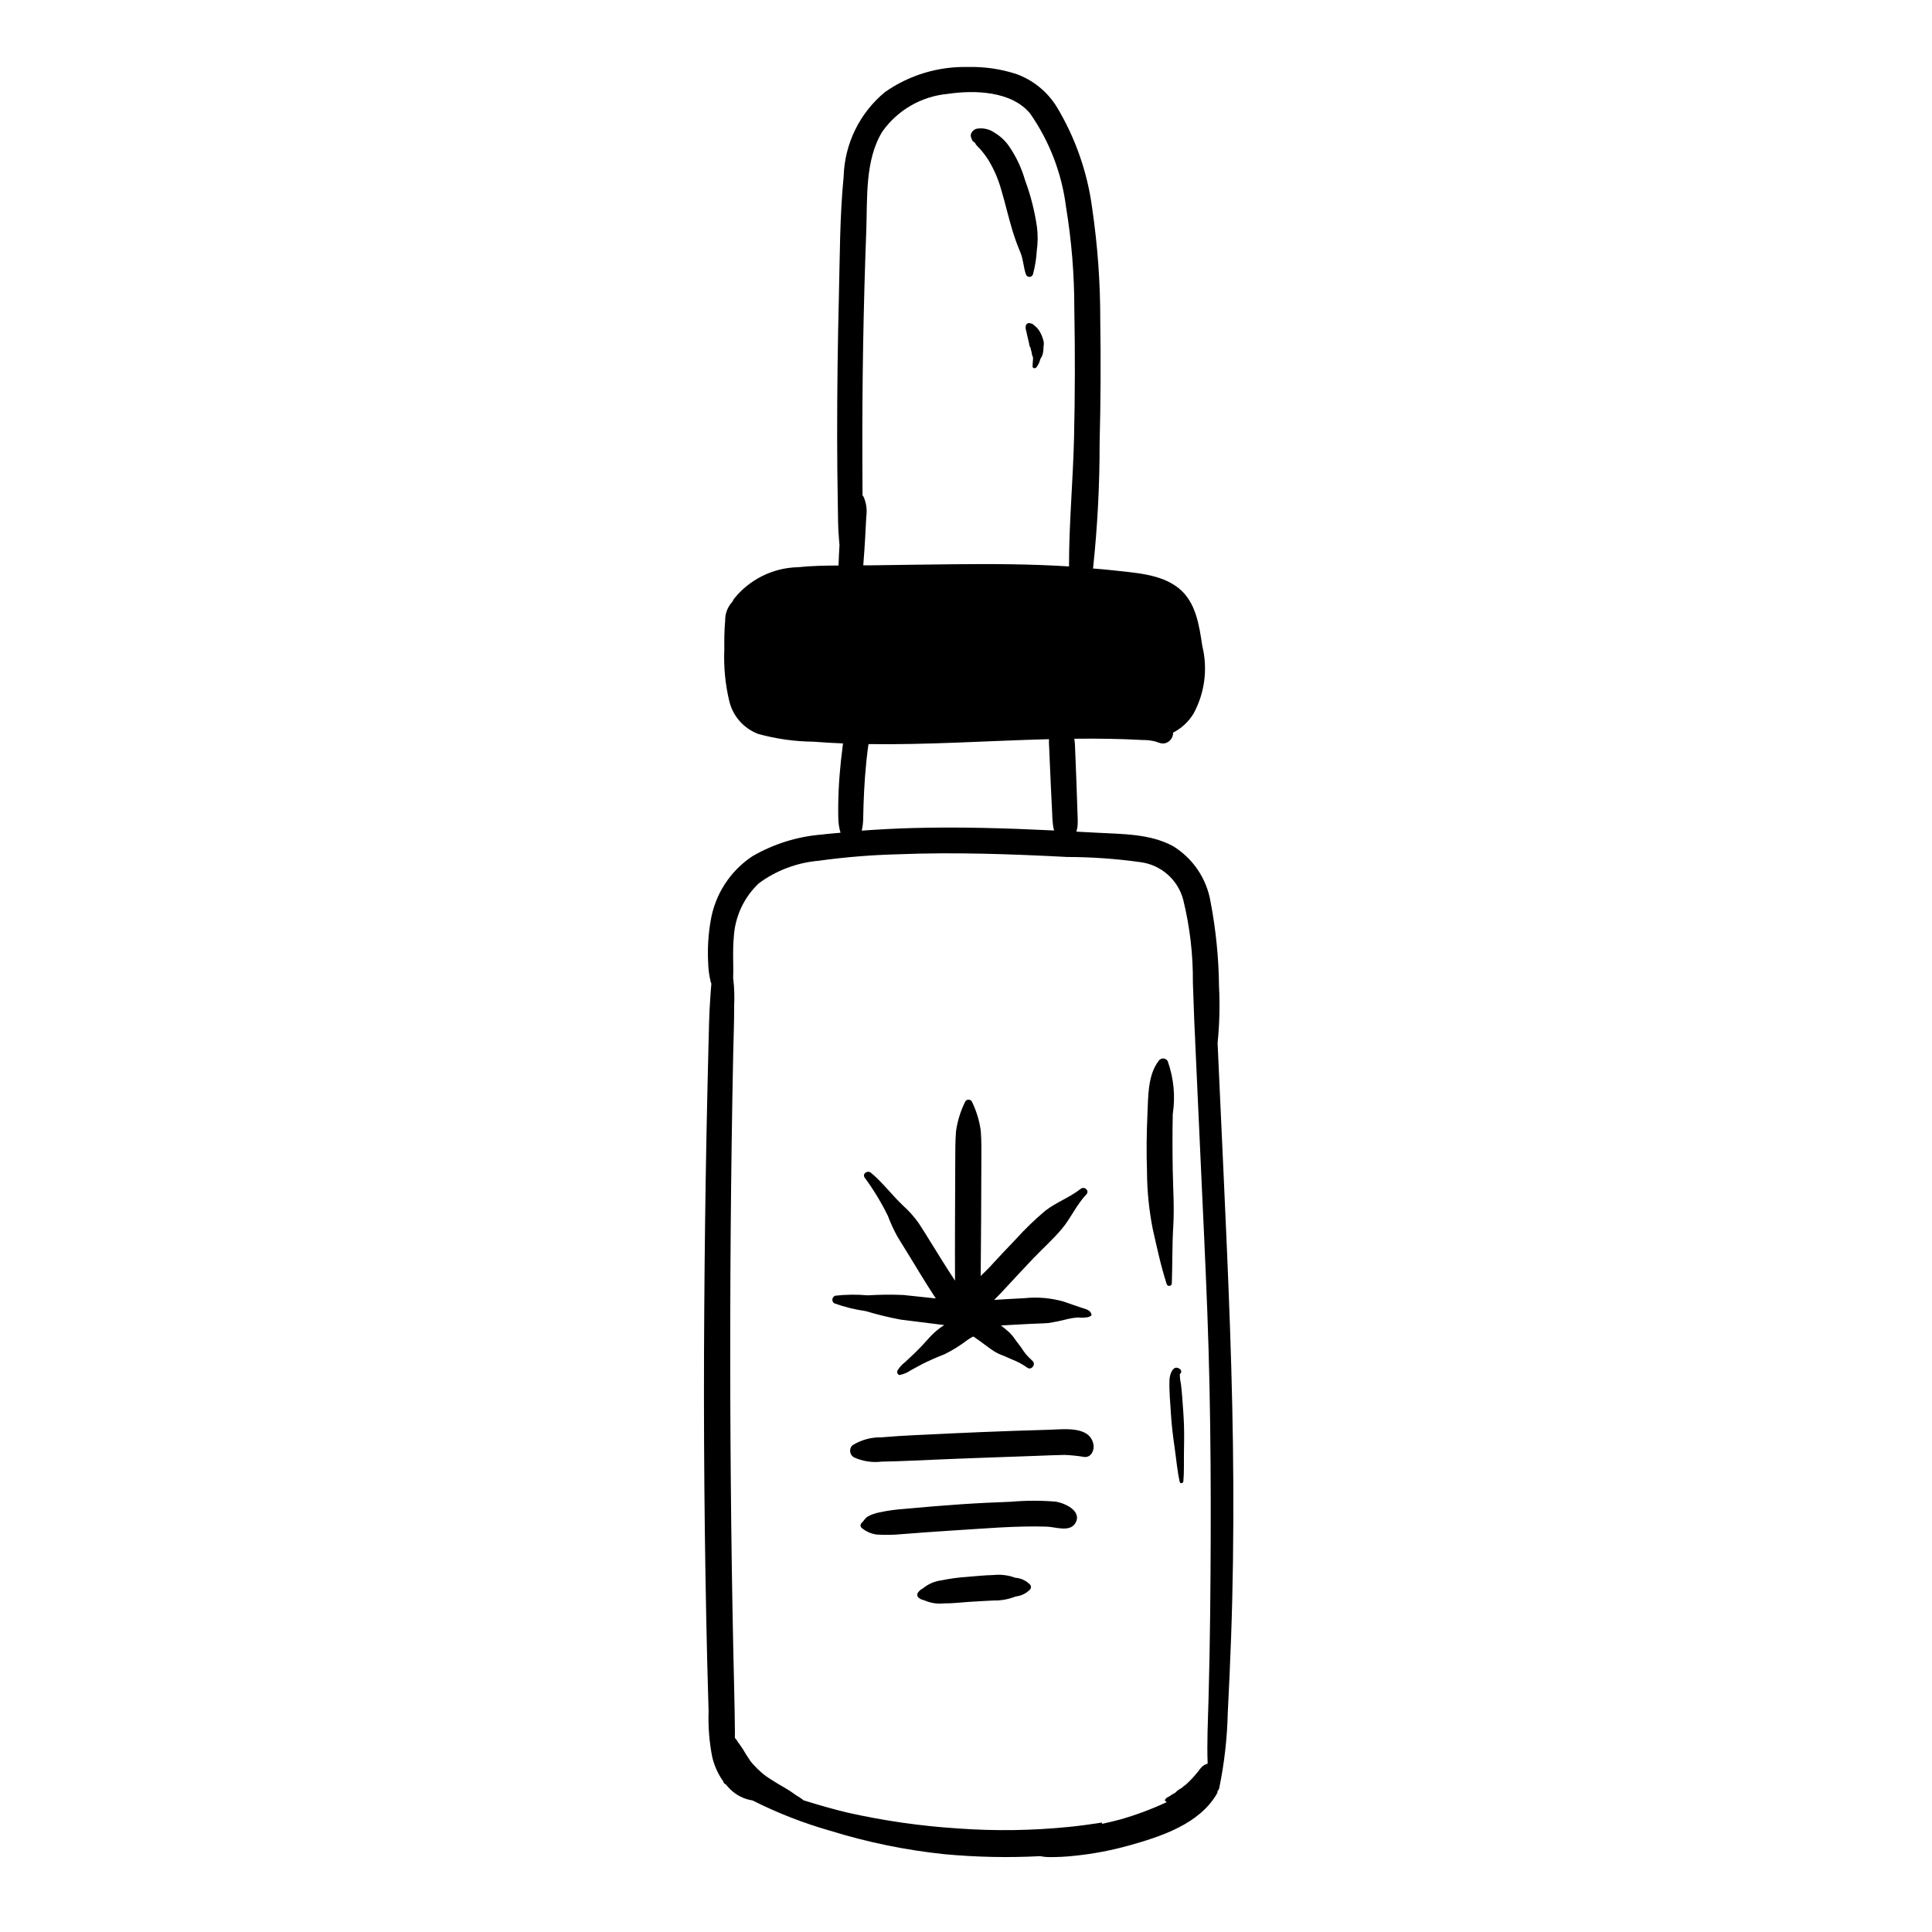 <?xml version="1.0" encoding="UTF-8"?>
<!-- Uploaded to: ICON Repo, www.svgrepo.com, Generator: ICON Repo Mixer Tools -->
<svg fill="#000000" width="800px" height="800px" version="1.1" viewBox="144 144 512 512" xmlns="http://www.w3.org/2000/svg">
 <path d="m461.49 613.5-0.016 0.02c-0.039 0.035-0.078 0.074-0.109 0.117 0.035-0.051 0.078-0.098 0.125-0.137zm9.348-76.602c0.062 13.723-0.09 27.438-0.59 41.152-0.242 6.598-0.531 13.191-0.871 19.785h-0.004c-0.148 6.766-0.91 13.5-2.285 20.125-0.062 0.25-0.211 0.473-0.422 0.629 0.035 0.246-0.016 0.496-0.145 0.711-4.652 8.129-14.93 11.43-23.449 13.812v-0.004c-4.617 1.281-9.332 2.176-14.098 2.672-2.356 0.266-4.723 0.391-7.094 0.371-0.746-0.016-1.484-0.098-2.211-0.25-8.469 0.441-16.957 0.266-25.402-0.523-10.273-1.074-20.418-3.16-30.285-6.219-7.086-2.016-13.961-4.699-20.539-8.02-2.223-0.34-4.285-1.367-5.894-2.938-0.406-0.402-0.793-0.824-1.156-1.27-0.09-0.062-0.191-0.109-0.281-0.172h-0.004c-0.234-0.168-0.398-0.418-0.457-0.703-1.383-1.949-2.371-4.148-2.914-6.481-0.773-3.965-1.094-8.008-0.949-12.043-0.125-4.199-0.254-8.402-0.355-12.602-0.758-31.328-1.023-62.664-0.797-94.012 0.102-15.582 0.301-31.164 0.602-46.742 0.148-7.703 0.324-15.406 0.52-23.105 0.109-4.203 0.164-8.406 0.477-12.602 0.094-1.266 0.164-2.531 0.285-3.793-0.047-0.137-0.117-0.254-0.156-0.395v-0.004c-0.434-1.758-0.672-3.559-0.703-5.371-0.18-3.672 0.051-7.352 0.684-10.973 1.168-6.926 5.137-13.07 10.977-16.977 5.672-3.312 12.023-5.293 18.57-5.801 1.613-0.211 3.238-0.309 4.859-0.473v-0.004c-0.367-1.223-0.566-2.488-0.59-3.766-0.059-2.562-0.02-5.137 0.102-7.695 0.121-2.562 0.332-5.121 0.602-7.672 0.137-1.277 0.289-2.551 0.457-3.82 0.031-0.23 0.055-0.473 0.082-0.711-2.617-0.105-5.234-0.258-7.852-0.461h-0.004c-4.949-0.047-9.871-0.738-14.641-2.062-3.773-1.441-6.609-4.625-7.602-8.535-1.094-4.519-1.547-9.168-1.352-13.812-0.016-2.566-0.008-5.172 0.23-7.727v-0.004c-0.031-1.809 0.637-3.562 1.863-4.898 0.172-0.297 0.324-0.609 0.52-0.883 4.109-5.098 10.246-8.137 16.793-8.312 3.59-0.371 7.227-0.438 10.863-0.453 0.043-1.816 0.152-3.629 0.254-5.41-0.039-0.504-0.082-1.02-0.125-1.48-0.289-3.074-0.266-6.172-0.32-9.254-0.109-6.008-0.168-12.016-0.176-18.027-0.004-12.344 0.148-24.684 0.457-37.023 0.266-10.605 0.227-21.367 1.27-31.93h-0.004c0.262-8.684 4.258-16.828 10.961-22.352 6.414-4.492 14.098-6.816 21.926-6.637 4.356-0.113 8.699 0.512 12.844 1.848 4.43 1.598 8.195 4.637 10.691 8.629 4.965 8.234 8.18 17.402 9.438 26.934 1.449 9.871 2.168 19.84 2.144 29.816 0.168 10.836 0.109 21.668-0.172 32.504 0.016 11.008-0.559 22.012-1.719 32.957-0.012 0.078-0.051 0.133-0.066 0.207 1.734 0.16 3.473 0.273 5.203 0.477 5.793 0.68 12.746 0.926 17.508 4.727 4.606 3.676 5.461 9.879 6.289 15.348 1.477 6.035 0.656 12.402-2.297 17.867-1.309 2.168-3.191 3.926-5.441 5.086 0.027 1.414-0.984 2.637-2.379 2.871-0.156 0.008-0.312 0.004-0.469-0.02l0.148 0.062h0.004c-0.129-0.012-0.258-0.035-0.383-0.07-0.102-0.012-0.199-0.031-0.297-0.059-0.441-0.113-0.84-0.273-1.363-0.449h-0.004c-1.125-0.277-2.285-0.406-3.445-0.383-2.852-0.156-5.707-0.262-8.566-0.312-3.141-0.059-6.281-0.059-9.422-0.023h-0.004c0.094 0.59 0.152 1.184 0.172 1.781 0.047 1.172 0.098 2.34 0.145 3.512 0.098 2.34 0.191 4.68 0.273 7.019 0.082 2.43 0.164 4.859 0.246 7.289 0.035 1.082 0.105 2.16 0.039 3.238h-0.004c-0.027 0.609-0.137 1.207-0.32 1.785 1.785 0.094 3.574 0.18 5.359 0.281 6.762 0.375 14.137 0.238 20.258 3.559 5.301 3.262 8.926 8.656 9.945 14.793 1.41 7.371 2.156 14.855 2.231 22.359 0.258 5.012 0.137 10.031-0.375 15.023 0.016 0.43 0.035 0.855 0.059 1.293 0.176 3.824 0.352 7.652 0.523 11.477 0.344 7.477 0.684 14.957 1.027 22.434 1.238 27.09 2.43 54.16 2.551 81.281zm-98.297-270.87c0.012 3.074 0.023 6.148 0.035 9.223 0.109 0.145 0.211 0.293 0.305 0.449 0.707 1.641 0.945 3.445 0.695 5.211-0.203 3.789-0.379 7.586-0.688 11.363-0.043 0.512-0.078 1.031-0.113 1.547 0.859 0 1.715 0 2.57-0.012 7.086-0.098 14.172-0.207 21.254-0.277 10.23-0.105 20.484-0.07 30.699 0.578-0.008-11.344 1.066-22.73 1.332-34.082 0.266-11.414 0.289-22.828 0.074-34.246v0.004c0.008-9.031-0.73-18.047-2.199-26.953-1.117-8.902-4.383-17.398-9.516-24.758-4.945-5.973-14.75-6.254-21.879-5.188-6.945 0.652-13.262 4.301-17.289 10-4.656 7.574-3.93 17.715-4.25 26.254-0.379 10.062-0.656 20.125-0.828 30.195-0.176 10.23-0.242 20.461-0.203 30.691zm-0.164 98.102c4.344-0.324 8.688-0.551 13.039-0.68 12.652-0.367 25.309 0.023 37.949 0.637v0.004c-0.074-0.203-0.137-0.406-0.188-0.613-0.199-1.27-0.312-2.551-0.332-3.836-0.113-2.34-0.23-4.68-0.344-7.019-0.117-2.43-0.227-4.859-0.324-7.289l-0.133-3.238-0.004-0.004c-0.059-0.73-0.074-1.465-0.051-2.195-0.34 0.008-0.68 0.012-1.023 0.02-15.586 0.43-31.199 1.5-46.797 1.277-0.055 0.359-0.113 0.719-0.164 1.078-0.168 1.273-0.312 2.547-0.441 3.824-0.25 2.461-0.426 4.93-0.559 7.402-0.137 2.473-0.203 4.941-0.25 7.418h0.004c-0.02 1.082-0.148 2.16-0.383 3.215zm80.414 257.63c0.129-0.059 0.254-0.109 0.383-0.168-0.094-0.137-0.219-0.254-0.359-0.344-0.215-0.094-0.113-0.383 0.059-0.449 0.066-0.023 0.219-0.316 0.301-0.383 0.141-0.078 0.285-0.148 0.434-0.207 0.109-0.062 0.348-0.211 0.504-0.305h-0.004c0.199-0.152 0.406-0.293 0.621-0.418 0.215-0.102 0.43-0.211 0.637-0.324 0.059-0.051 0.094-0.121 0.16-0.168l0.129-0.094c0.082-0.094 0.168-0.188 0.219-0.238l0.004 0.008c0.234-0.211 0.492-0.387 0.766-0.535 0.125-0.074 0.25-0.152 0.375-0.234l0.148-0.098 0.016-0.008c0.156-0.137 0.363-0.328 0.344-0.312 0.184-0.141 0.371-0.273 0.559-0.41l0.098-0.07c0.07-0.055 0.164-0.133 0.195-0.16 0.246-0.215 0.461-0.457 0.699-0.68 0.438-0.406 0.836-0.848 1.242-1.285 0.223-0.242 0.43-0.496 0.641-0.746 0.117-0.145 0.258-0.34 0.402-0.5-0.082 0.113-0.109 0.188 0.074-0.07l0.035-0.047c0.02-0.016 0.039-0.047 0.059-0.062l-0.043 0.043c0.184-0.254 0.371-0.508 0.566-0.754h0.004c0.285-0.371 0.629-0.699 1.02-0.961 0.699-0.332 0.887-0.406 0.555-0.211-0.16 0.098-0.156 0.094 0.008-0.004 0.105-0.055 0.211-0.117 0.316-0.172 0.027-0.016 0.055-0.016 0.082-0.027-0.211-5.535 0.066-11.055 0.223-16.652 0.211-7.637 0.359-15.273 0.441-22.914 0.285-26.73 0.262-53.441-0.754-80.16-0.508-13.402-1.164-26.801-1.777-40.199l-0.906-19.828c-0.168-3.652-0.336-7.305-0.5-10.957-0.027-0.629-0.055-1.246-0.074-1.863-0.277-4.773-0.352-9.555-0.566-14.379 0.066-7.422-0.797-14.816-2.574-22.023-1.422-5.297-5.902-9.215-11.348-9.918-6.422-0.895-12.895-1.352-19.379-1.367-14.922-0.777-29.875-1.309-44.812-0.715-7.066 0.18-14.117 0.754-21.117 1.727-5.719 0.492-11.195 2.559-15.812 5.973-3.984 3.766-6.356 8.926-6.629 14.398-0.297 3.035-0.113 6.051-0.129 9.086-0.004 0.512-0.012 1.051-0.035 1.59h0.004c0.301 2.457 0.387 4.934 0.258 7.402 0.027 4.199-0.16 8.406-0.246 12.602-0.168 8.227-0.309 16.453-0.422 24.68-0.406 29.586-0.477 59.172-0.215 88.766 0.125 14.707 0.344 29.41 0.648 44.113 0.152 7.348 0.371 14.703 0.441 22.055 0.004 0.559 0 1.172-0.012 1.812 0.086 0.066 0.164 0.141 0.238 0.219 0.23 0.293 0.434 0.609 0.613 0.938 0.133 0.219-0.027-0.055 0.219 0.254 0.746 1.027 1.434 2.094 2.059 3.195 0.312 0.5 0.637 0.992 0.98 1.473l0.098 0.141c0-0.004 0.016 0.012 0.07 0.078 0.172 0.207 0.344 0.414 0.52 0.617h0.004c0.75 0.848 1.559 1.641 2.422 2.375 0.203 0.176 0.41 0.348 0.621 0.512-0.422-0.332 0.449 0.324 0.441 0.316 0.488 0.348 0.992 0.68 1.504 0.996 1.125 0.703 2.234 1.418 3.398 2.047l0.004 0.004c1.039 0.602 2.043 1.262 3.008 1.977 0.598 0.344 1.172 0.719 1.727 1.129 0.098 0.082 0.164 0.148 0.246 0.223 3.879 1.203 7.773 2.348 11.742 3.285 9.641 2.164 19.438 3.566 29.297 4.188 9.844 0.711 19.73 0.566 29.551-0.438 2.856-0.293 5.703-0.688 8.551-1.133-0.039 0.113-0.043 0.234-0.074 0.352 1.594-0.344 3.188-0.691 4.758-1.129h-0.004c4.129-1.168 8.16-2.652 12.055-4.449zm-33.996-417.68v0.004c-0.613-4.215-1.668-8.352-3.148-12.34-0.93-3.234-2.379-6.297-4.289-9.062-1.004-1.434-2.305-2.637-3.812-3.527-1.414-0.992-3.176-1.355-4.867-1.012-0.859 0.332-1.734 1.301-1.316 2.316 0.094 0.281 0.207 0.555 0.344 0.82 0.207 0.238 0.449 0.441 0.723 0.598l0.004 0.008v0.004c0.062 0.223 0.184 0.43 0.348 0.594 0.227 0.266 0.469 0.52 0.727 0.758 0.902 0.984 1.715 2.047 2.43 3.176 1.488 2.453 2.633 5.102 3.394 7.871 1.07 3.535 1.867 7.148 2.941 10.68h-0.004c0.605 1.988 1.309 3.941 2.117 5.856 0.812 1.91 0.812 3.926 1.488 5.871 0.129 0.406 0.508 0.688 0.934 0.688 0.43 0 0.809-0.281 0.934-0.688 0.551-2.023 0.887-4.098 1.008-6.191 0.301-2.125 0.32-4.285 0.047-6.418zm1.758 31.66 0.004 0.004c0.129-0.625 0.074-1.277-0.156-1.871-0.164-0.609-0.406-1.195-0.711-1.746-0.289-0.547-0.66-1.047-1.105-1.477 0.043 0.035-0.336-0.27-0.246-0.191 0.094 0.082-0.18-0.168-0.207-0.195-0.082-0.07-0.164-0.141-0.25-0.207-0.105-0.117-0.242-0.207-0.395-0.254-0.09-0.055-0.191-0.082-0.297-0.078-0.324-0.176-0.723-0.148-1.016 0.078-0.293 0.227-0.426 0.605-0.34 0.965l0.031 0.152v-0.527c-0.082 0.359-0.074 0.73 0.027 1.086 0.027 0.102 0.055 0.203 0.082 0.309l0.012 0.035 0.004 0.023c0.094 0.574 0.266 1.113 0.379 1.684 0.09 0.461 0.234 0.906 0.324 1.367 0.043 0.215 0.055 0.445 0.109 0.656h-0.004c0.059 0.18 0.141 0.348 0.25 0.5 0.129 0.453 0.238 0.906 0.355 1.363 0.047 0.617 0.262 1.211 0.625 1.715l-0.293-0.504h0.004c0.039 0.387 0.031 0.781-0.027 1.164-0.031 0.422-0.051 0.84-0.074 1.262-0.035 0.609 0.73 0.668 1.031 0.281 0.289-0.367 0.531-0.773 0.711-1.207 0.168-0.395 0.262-0.844 0.434-1.227l-0.406 0.406c1.008-0.703 1.133-2.34 1.148-3.562zm10.051 254.82c-1.539-0.508-3.062-1.055-4.598-1.586v-0.004c-3.426-0.996-7.016-1.316-10.566-0.938-2.66 0.121-5.316 0.293-7.977 0.453 1.074-1.043 2.09-2.148 3.082-3.207 2.43-2.606 4.832-5.234 7.297-7.805 2.469-2.574 5.199-5.027 7.504-7.742 2.457-2.891 3.867-6.394 6.519-9.156 0.969-1.012-0.453-2.328-1.5-1.5-2.898 2.293-6.418 3.516-9.324 5.762-2.781 2.34-5.402 4.867-7.836 7.566-2.363 2.426-4.652 4.922-6.957 7.406-0.754 0.812-1.562 1.566-2.356 2.332 0.051-4.832 0.086-9.66 0.113-14.492 0.02-5.207 0.043-10.414 0.062-15.621 0.012-2.773 0.062-5.531-0.145-8.301h0.004c-0.355-2.633-1.125-5.195-2.273-7.594-0.133-0.426-0.531-0.719-0.98-0.719-0.445 0-0.844 0.293-0.977 0.719-1.168 2.394-1.953 4.957-2.336 7.594-0.227 2.766-0.199 5.523-0.211 8.301l-0.066 16.598c-0.02 4.918-0.008 9.836 0.004 14.754-2.242-3.387-4.367-6.848-6.512-10.297-1.027-1.648-2.027-3.324-3.113-4.938-1.207-1.703-2.602-3.269-4.156-4.66-2.949-2.801-5.371-6.082-8.5-8.699-0.863-0.723-2.371 0.207-1.668 1.285h0.004c2.34 3.18 4.394 6.562 6.137 10.105 0.723 1.934 1.59 3.809 2.59 5.613 1.066 1.754 2.164 3.488 3.231 5.242 2.078 3.418 4.144 6.844 6.332 10.195 0.172 0.262 0.355 0.555 0.551 0.867l-8.602-0.91c-3.129-0.137-6.266-0.105-9.395 0.094-2.863-0.258-5.746-0.227-8.605 0.09-0.422 0.129-0.734 0.492-0.793 0.934-0.055 0.438 0.152 0.871 0.527 1.102 2.691 0.965 5.477 1.648 8.305 2.051 3.039 0.914 6.121 1.664 9.238 2.25 3.133 0.398 6.262 0.789 9.395 1.18 0.727 0.09 1.453 0.184 2.18 0.273-1.316 0.832-2.527 1.82-3.602 2.945-1.422 1.598-2.863 3.18-4.414 4.656-0.777 0.738-1.551 1.477-2.34 2.203-0.816 0.605-1.504 1.363-2.031 2.231-0.215 0.469 0.023 1.262 0.676 1.18h0.004c1-0.219 1.949-0.629 2.793-1.211 1-0.562 2.012-1.105 3.027-1.637v-0.004c1.941-0.973 3.926-1.852 5.953-2.625 2.133-1.059 4.156-2.316 6.047-3.762 0.441-0.312 0.898-0.598 1.371-0.855 0.086-0.035 0.172-0.062 0.258-0.086h0.004c0.582 0.426 1.176 0.816 1.676 1.184 1.309 0.953 2.586 1.953 3.949 2.828l-0.004-0.004c0.77 0.449 1.582 0.82 2.422 1.113 0.73 0.285 1.414 0.668 2.215 0.977v-0.004c1.434 0.555 2.789 1.289 4.039 2.184 1.062 0.746 2.309-0.91 1.379-1.785-0.637-0.578-1.242-1.195-1.809-1.848-0.426-0.543-0.824-1.105-1.195-1.691-0.48-0.703-1.012-1.297-1.469-1.945-0.48-0.746-1.043-1.441-1.668-2.07-0.715-0.668-1.5-1.262-2.266-1.871 2.418-0.129 4.84-0.254 7.254-0.395 1.766-0.105 3.551-0.113 5.312-0.25v-0.004c1.742-0.262 3.469-0.617 5.168-1.07 0.848-0.188 1.707-0.32 2.57-0.402 0.926 0.098 1.863 0.07 2.781-0.082 0.281-0.105 1.039-0.305 0.914-0.773-0.309-1.145-1.629-1.391-2.644-1.723zm24.184-36.477c-0.082-4.949-0.098-9.883 0.004-14.828v-0.004c0.727-4.731 0.262-9.566-1.352-14.074-0.258-0.422-0.715-0.676-1.207-0.676-0.492 0-0.949 0.254-1.207 0.676-2.894 3.797-2.731 9.512-2.941 14.078-0.234 5.09-0.293 10.215-0.117 15.309l-0.004-0.004c0.031 5.059 0.535 10.105 1.508 15.07 1.117 4.902 2.16 9.875 3.711 14.66 0.102 0.324 0.422 0.527 0.758 0.484 0.336-0.047 0.59-0.328 0.602-0.668 0.18-5.078 0.078-10.133 0.387-15.215 0.297-4.91-0.059-9.891-0.141-14.809zm2.508 60.125c-0.082-1.152-0.195-2.293-0.336-3.441-0.195-0.859-0.293-1.738-0.297-2.621 0.234-0.145 0.375-0.402 0.375-0.676 0-0.277-0.141-0.531-0.375-0.68-1.832-1.316-2.684 1.543-2.734 2.832-0.121 3.047 0.207 6.133 0.387 9.176 0.176 3.004 0.559 5.961 0.984 8.938 0.426 2.965 0.684 6.047 1.336 8.969 0.129 0.574 0.918 0.391 0.965-0.133 0.223-2.453 0.121-4.988 0.156-7.453 0.039-2.488 0.094-4.965 0.008-7.453-0.078-2.488-0.297-4.973-0.469-7.457zm-35.074 8.684c-6.043 0.168-12.086 0.379-18.129 0.625-5.879 0.246-11.758 0.516-17.633 0.809-2.941 0.148-5.879 0.32-8.812 0.578-2.75-0.062-5.457 0.68-7.785 2.137-0.434 0.445-0.641 1.062-0.562 1.68 0.078 0.613 0.438 1.16 0.969 1.477 2.305 1.059 4.859 1.457 7.379 1.148 2.613-0.043 5.223-0.133 7.836-0.25 5.551-0.25 11.102-0.48 16.652-0.688 5.391-0.203 10.777-0.395 16.168-0.578 2.613-0.094 5.227-0.223 7.84-0.262h-0.004c1.75 0.074 3.492 0.254 5.215 0.543 1.793 0.191 2.668-1.758 2.434-3.195-0.828-5.117-7.879-4.125-11.566-4.023zm1.457 19.047v0.004c-3.91-0.32-7.836-0.309-11.742 0.035-4.344 0.164-8.688 0.359-13.027 0.652-4.984 0.34-9.961 0.746-14.934 1.215l0.004 0.004c-2.375 0.145-4.734 0.469-7.059 0.973-0.996 0.203-1.961 0.543-2.863 1.012-0.863 0.508-1.102 1.199-1.754 1.801-0.191 0.191-0.281 0.461-0.246 0.73 0.035 0.27 0.191 0.508 0.422 0.645 1.094 0.891 2.41 1.461 3.805 1.656 2.242 0.148 4.496 0.117 6.734-0.105 4.332-0.332 8.664-0.672 13.004-0.934 8.406-0.504 16.992-1.316 25.414-1.051 2.199 0.07 6.051 1.539 7.523-0.895 1.965-3.254-2.883-5.418-5.281-5.738zm-6.613 22.09-0.004 0.004c-1.039-1.129-2.477-1.816-4.008-1.914-1.848-0.684-3.824-0.93-5.777-0.723-2.301 0.066-4.609 0.281-6.898 0.484-2.312 0.145-4.613 0.457-6.879 0.93-1.824 0.227-3.547 0.973-4.953 2.152-0.555 0.266-1.023 0.684-1.348 1.203-0.215 0.375-0.152 0.848 0.148 1.156 0.457 0.41 1.02 0.68 1.625 0.781 1.59 0.719 3.344 1 5.078 0.816 2.203 0.016 4.41-0.23 6.602-0.395 2.207-0.164 4.414-0.238 6.621-0.375h0.004c2.008 0.047 4.008-0.316 5.871-1.062 1.5-0.152 2.894-0.844 3.914-1.953 0.207-0.34 0.207-0.766 0-1.102z"/>
</svg>